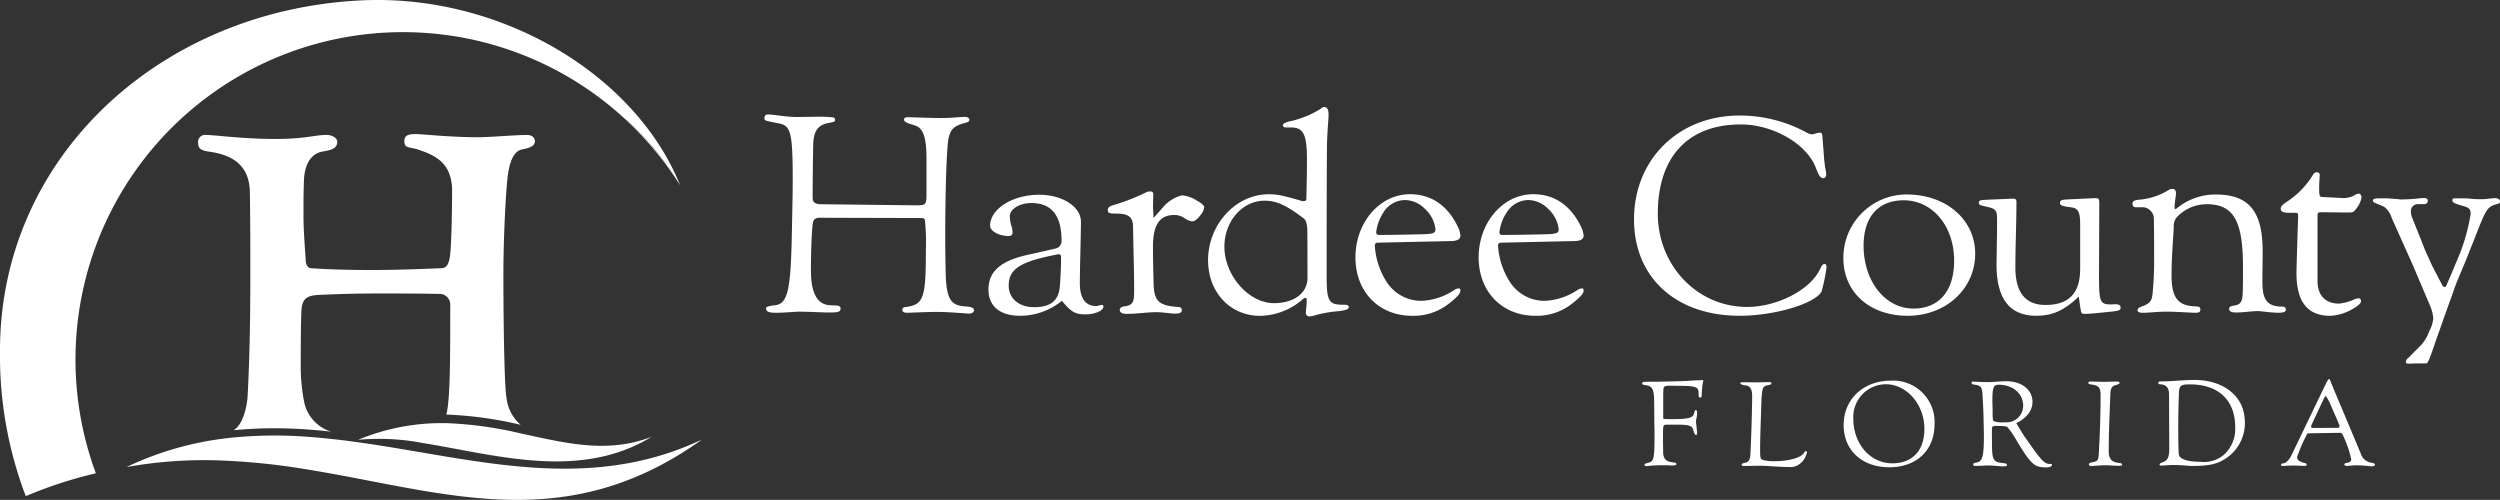 <svg xmlns="http://www.w3.org/2000/svg" xmlns:xlink="http://www.w3.org/1999/xlink" width="359.41" height="71.864" viewBox="0 0 359.41 71.864">
  <rect x="0" y="0" width="359.41" height="71.864" fill="#333333" stroke="none"/>
  <defs>
    <clipPath id="clip-path">
      <rect id="Rectangle_316" data-name="Rectangle 316" width="359.41" height="71.864" fill="#fff"/>
    </clipPath>
  </defs>
  <g id="Group_34698" data-name="Group 34698" transform="translate(-559 -337)">
    <g id="Group_34696" data-name="Group 34696" transform="translate(559 337)">
      <g id="Group_34695" data-name="Group 34695" transform="translate(0 0)" clip-path="url(#clip-path)">
        <path id="Path_36624" data-name="Path 36624" d="M40.633,58.006h0v0" transform="translate(-9.098 -12.981)" fill="#fff"/>
        <path id="Path_36625" data-name="Path 36625" d="M40.633,57.931v0Z" transform="translate(-9.098 -12.972)" fill="#fff"/>
        <path id="Path_36627" data-name="Path 36627" d="M124.675,32.323l-.05-.071c.021.033.044.064.065.1-.005-.009-.011-.018-.016-.027" transform="translate(-27.906 -7.222)" fill="#fff"/>
        <path id="Path_36628" data-name="Path 36628" d="M115.185,21.5a47.307,47.307,0,0,1,7.326,8.346,36.6,36.6,0,0,0-7.326-8.346" transform="translate(-25.792 -4.814)" fill="#fff"/>
        <path id="Path_36629" data-name="Path 36629" d="M51.961.055C23.015,1.443,0,22.588,0,50.384A56.711,56.711,0,0,0,3.706,71.329a61.4,61.4,0,0,1,10.077-3.287h0A47.073,47.073,0,0,1,89.392,16.683a36.617,36.617,0,0,1,7.327,8.346l.049.071c.347.506.688,1.016,1.015,1.535C91.312,10.6,71.854-.9,51.961.055" transform="translate(0 0)" fill="#fff"/>
        <path id="Path_36630" data-name="Path 36630" d="M43.091,53.787h0v0" transform="translate(-9.649 -12.037)" fill="#fff"/>
        <path id="Path_36631" data-name="Path 36631" d="M43.091,53.712v0Z" transform="translate(-9.649 -12.027)" fill="#fff"/>
        <path id="Path_36632" data-name="Path 36632" d="M52.551,67.315c1.092.078,2.182.179,3.27.3q-.177-.051-.353-.117a5.647,5.647,0,0,1-3.561-4.338,26.765,26.765,0,0,1-.453-5.437c0-1.36,0-6.6.129-7.9.195-1.3.712-1.813,2.655-1.877,3.107-.13,5.179-.194,8.545-.194,2.459,0,6.02,0,8.48.064a1.539,1.539,0,0,1,1.683,1.619c0,7.25,0,13.335-.518,15.536-.013.066-.033.125-.05.188H72.4a54.891,54.891,0,0,1,10.674,1.476,5.875,5.875,0,0,1-2.033-3.865c-.259-.906-.454-8.933-.454-17.932,0-4.272.259-10.1.518-12.947.194-2.395.712-4.6,2.2-4.855,1.1-.194,1.812-.518,1.812-1.166,0-.388-.258-.906-1.164-.906-1.749,0-5.115.324-7.122.324-3.948,0-7.9-.453-8.8-.453-1.3,0-1.683.258-1.683,1.035,0,1.1.842.778,2.071,1.23,2.979.972,4.6,2.266,4.792,5.5,0,4.337-.13,8.8-.324,9.9-.195,1.295-.648,1.618-1.231,1.618-3.107.13-6.538.259-10.1.259-2.913,0-5.826-.064-8.674-.259-.388,0-.712-.518-.712-1.1-.13-2.007-.324-4.4-.324-6.409,0-1.748,0-3.5.065-5.049.064-2.2.906-3.884,2.654-4.208,1.165-.194,2.136-.388,2.136-1.424,0-.518-.712-.971-1.553-.971-1.619,0-3.107.582-7.251.582-4.985,0-8.61-.582-10.293-.582A1,1,0,0,0,36.694,26c0,.776.195,1.165,1.554,1.359,3.367.453,5.827,1.942,5.891,5.827.065,4.337.065,7.315.065,11.652,0,5.826-.065,11.459-.389,17.673-.13,1.942-.777,3.884-1.683,4.661a3.254,3.254,0,0,1-.335.238,62.561,62.561,0,0,1,10.754-.092" transform="translate(-8.216 -5.561)" fill="#fff"/>
        <path id="Path_36633" data-name="Path 36633" d="M68.456,83.552q-1.517-.254-3.035-.515c-4.173-.712-8.358-1.418-12.566-1.869-1.088-.116-2.178-.218-3.27-.3a62.56,62.56,0,0,0-10.754.092c-.577.058-1.153.124-1.731.2a45.652,45.652,0,0,0-13.653,4.05A63.317,63.317,0,0,1,37.1,84.271a98.08,98.08,0,0,1,12.486,1.315c19.5,3.174,36.915,9.779,56.566-4.322-12.632,5.972-25.115,4.4-37.7,2.288" transform="translate(-5.25 -18.067)" fill="#fff"/>
        <path id="Path_36634" data-name="Path 36634" d="M91.579,80.26q-.928-.2-1.87-.4a54.815,54.815,0,0,0-10.673-1.477h-.02a31.353,31.353,0,0,0-12.683,2.395,33.02,33.02,0,0,1,9.329.466c1.108.177,2.24.38,3.389.591q1.392.257,2.817.524,1.036.192,2.085.377c8.173,1.437,16.891,2.318,24.579-2.392-5.734,2.223-11.162,1.176-16.952-.08" transform="translate(-14.853 -17.549)" fill="#fff"/>
        <path id="Path_36635" data-name="Path 36635" d="M170.428,21.559c.4,0,.637.159.637.4s-.2.359-.677.477c-1.752.478-2.31,1-2.469,3.544-.239,3.265-.319,8.441-.319,12.7,0,2.428.04,4.539.08,5.892.16,3.384.876,4.061,2.708,4.22.358.04,1.274,0,1.353.557,0,.279-.319.478-.677.478-.4,0-3.026-.239-4.579-.239-1.632,0-3.583.12-4.419.12-.438,0-.637-.159-.637-.438,0-.239.158-.359.6-.4,2.469-.359,2.788-1.314,2.788-8.2a30.636,30.636,0,0,0-.12-4.061c-.04-.477-.08-.517-.8-.517l-14.332-.04c-.956,0-1,.518-1.076,1.473-.119,1.194-.2,3.942-.2,6.131,0,3.3.955,4.977,2.906,4.977l.757.04c.358,0,.6.159.6.4,0,.478-.239.6-1.672.6-.8,0-3.067-.119-4.221-.119-.716,0-2.189.159-3.384.159-1.035,0-1.433-.159-1.433-.637,0-.239.358-.318,1.2-.438,1.911-.159,2.348-2.03,2.508-10.471.12-5.693.12-6.529.12-7.366,0-7.006-.239-8-2.03-8.32l-1.194-.239c-.8-.159-.837-.239-.837-.518a.463.463,0,0,1,.518-.518c.875,0,2.508.359,4.1.359.318,0,.836,0,3.185-.04a18.314,18.314,0,0,1,1.871.079c.4.04.477.12.477.4,0,.2-.12.279-.836.4-1.633.279-2.27,1.155-2.31,3.225-.04,2.508-.079,5.057-.079,7.564,0,.637.359.917,1.274.917l13.7.159c1.393,0,1.393-.2,1.393-1.871V27.61c0-3.066-.438-4.419-1.632-4.817l-.876-.279c-.518-.2-.716-.358-.716-.557,0-.239.159-.359.518-.359.518,0,3.464.12,4.817.12,1.513,0,2.587-.159,3.424-.159" transform="translate(-31.707 -4.747)" fill="#fff"/>
        <path id="Path_36636" data-name="Path 36636" d="M193.657,51.325a9.482,9.482,0,0,1-6.051,2.151c-2.827,0-4.5-1.394-4.5-3.743,0-2.548,1.632-4.06,5.294-4.937l4.38-.995a1.1,1.1,0,0,0,.836-1.035c0-2.947-.876-5.495-4.34-5.495-1.712,0-3.105.876-3.105,1.911a5.534,5.534,0,0,0,.2,1.274,3.179,3.179,0,0,1,.2,1.035c0,.359-.2.518-.6.518-1.354,0-2.628-.716-2.628-1.473,0-2.428,3.225-4.459,7.047-4.459,3.344,0,6.012,1.712,6.012,3.9,0,1.712-.159,6.609-.159,8.8s.8,3.3,2.389,3.3c.239,0,.477-.159.8-.159.12,0,.2.079.2.238,0,.6-1.234,1.115-2.587,1.115-1.473,0-2.03-.318-3.384-1.951m-.438-6.688a.681.681,0,0,0-.279.04c-5.375,1.035-6.927,2.111-6.927,4.5,0,1.791,1.473,3.066,3.623,3.066,2.468,0,3.583-.955,3.742-3.105.12-1.752.16-2.787.16-4.1,0-.279-.12-.4-.319-.4" transform="translate(-41.001 -8.079)" fill="#fff"/>
        <path id="Path_36637" data-name="Path 36637" d="M208.841,40.438c-.04-1.314-.677-1.791-2.428-1.791-1.035,0-1.194-.08-1.194-.518,0-.319.2-.518.716-.677a30.24,30.24,0,0,0,4.9-1.911,1.232,1.232,0,0,1,.438-.079c.319,0,.478.12.478.4l-.04,1.752.079,1.672,1.433-1.633a5.287,5.287,0,0,1,2.667-1.632,4.842,4.842,0,0,1,2.19.8c.557.279.995.677.995.916a2.194,2.194,0,0,1-.518,1.114c-.279.359-.757.916-1.194.916a2.272,2.272,0,0,1-1.035-.4,2.548,2.548,0,0,0-1.553-.518c-2.11,0-3.066,1.394-3.066,4.579,0,1.672.04,3.344.079,5.017.04,2.747.677,3.423,3.464,3.623.438,0,.6.159.6.477s-.279.478-.876.478c-.876,0-1.752-.2-2.747-.2-1.393,0-2.786.238-4.339.238-.6,0-.955-.2-.955-.557,0-.279.2-.438.636-.518,1.194-.159,1.433-.518,1.433-2.15,0-3.145-.12-6.251-.159-9.4" transform="translate(-45.952 -7.941)" fill="#fff"/>
        <path id="Path_36638" data-name="Path 36638" d="M237.405,33.352c.437,0,.517-.08.517-.478.04-1.832.08-3.7.08-5.534,0-3.5-.478-4.578-2.27-4.578H234.9a.351.351,0,0,1-.359-.318c0-.239.359-.4.956-.557a13.9,13.9,0,0,0,4.459-1.792.9.9,0,0,1,.557-.279c.4,0,.6.4.6,1.114,0,.637-.239,2.906-.239,5.1-.04,6.052-.04,12.1-.04,18.155,0,3.544.319,4.061,2.309,4.061h.239c.438,0,.637.12.637.319,0,.318-.279.438-1.394.6a17.7,17.7,0,0,0-3.464.6,3.541,3.541,0,0,1-.8.159.488.488,0,0,1-.518-.477c0-.438.12-.876.12-1.872,0-.239-.079-.319-.159-.319a.741.741,0,0,0-.4.2,9.6,9.6,0,0,1-6.132,2.389c-4.3,0-7.485-3.384-7.485-8,0-5.136,3.981-9.476,8.679-9.476,1.234,0,1.951.12,4.937,1m-11.268,6.529c0,4.14,3.5,8.122,7.127,8.122,2.867,0,4.818-1.433,4.818-3.623,0-2.23,0-6.888-.04-7.206-.12-1.035-.239-1.194-.876-1.633-2.269-1.672-3.582-2.269-5.255-2.269-3.185,0-5.773,2.946-5.773,6.609" transform="translate(-50.11 -4.437)" fill="#fff"/>
        <path id="Path_36639" data-name="Path 36639" d="M254.305,42.942a.389.389,0,0,0-.438.4,10.813,10.813,0,0,0,1.792,5.375,5.911,5.911,0,0,0,4.977,2.587,9.272,9.272,0,0,0,4.539-1.474,1.377,1.377,0,0,1,.8-.318c.12,0,.2.12.2.318,0,.4-.438.917-1.553,1.792a8.158,8.158,0,0,1-5.375,1.832c-4.817,0-8.162-3.464-8.162-8.4,0-5.017,3.5-9.078,7.844-9.078,3.025,0,5.375,1.593,6.847,4.618a3.761,3.761,0,0,1,.4,1.314c0,.518-.4.757-1.194.8Zm.8-4.34a6.466,6.466,0,0,0-1.035,2.827c0,.2.08.4.359.4,1.871,0,3.782-.04,5.653-.079,2.151-.04,2.509-.12,2.509-.757a4.72,4.72,0,0,0-1.513-2.906,4.1,4.1,0,0,0-2.867-1.274A3.727,3.727,0,0,0,255.1,38.6" transform="translate(-56.221 -8.055)" fill="#fff"/>
        <path id="Path_36640" data-name="Path 36640" d="M277.134,42.942a.388.388,0,0,0-.438.4,10.812,10.812,0,0,0,1.791,5.375,5.911,5.911,0,0,0,4.977,2.587A9.272,9.272,0,0,0,288,49.829a1.377,1.377,0,0,1,.8-.318c.12,0,.2.12.2.318,0,.4-.439.917-1.553,1.792a8.157,8.157,0,0,1-5.375,1.832c-4.817,0-8.162-3.464-8.162-8.4,0-5.017,3.5-9.078,7.844-9.078,3.025,0,5.375,1.593,6.847,4.618a3.761,3.761,0,0,1,.4,1.314c0,.518-.4.757-1.194.8Zm.8-4.34a6.466,6.466,0,0,0-1.035,2.827c0,.2.08.4.359.4,1.871,0,3.782-.04,5.653-.079,2.151-.04,2.509-.12,2.509-.757a4.72,4.72,0,0,0-1.513-2.906,4.1,4.1,0,0,0-2.867-1.274,3.727,3.727,0,0,0-3.105,1.791" transform="translate(-61.333 -8.055)" fill="#fff"/>
        <path id="Path_36641" data-name="Path 36641" d="M330,27.337c.08,1.234.319,2.23.319,2.469,0,.358-.159.6-.4.6-.438,0-.636-.318-1.114-1.553-1.313-3.384-6.13-6.171-10.75-6.171-7.6,0-11.943,4.658-11.943,12.82,0,7.485,5.693,13.417,12.819,13.417,4.42,0,9.2-2.509,10.55-5.534.2-.477.4-.636.6-.636s.279.119.279.477a22.722,22.722,0,0,1-.716,3.5c-1,1.752-6.808,3.464-11.745,3.464-9.2,0-15.208-5.494-15.208-13.855,0-8.64,6.409-14.93,15.169-14.93a20,20,0,0,1,9.755,2.508,2,2,0,0,0,.6.2,2.8,2.8,0,0,0,.557-.12,1.971,1.971,0,0,1,.636-.12c.24,0,.32.08.359.438Z" transform="translate(-67.778 -4.793)" fill="#fff"/>
        <path id="Path_36642" data-name="Path 36642" d="M350.59,36.026c5.654,0,9.834,3.624,9.834,8.521,0,5.056-4.22,8.918-9.714,8.918-5.454,0-9.237-3.384-9.237-8.281a9.1,9.1,0,0,1,9.117-9.158m-.438.837c-3.663,0-5.773,2.389-5.773,6.529,0,5.1,3.1,9.037,7.166,9.037,3.7,0,5.852-2.548,5.852-6.888,0-4.976-3.106-8.679-7.246-8.679" transform="translate(-76.462 -8.067)" fill="#fff"/>
        <path id="Path_36643" data-name="Path 36643" d="M380.932,50.867c-2.11,1.991-3.782,2.747-6.131,2.747-3.782,0-5.693-2.429-5.693-7.286,0-1.832.079-3.623.079-6.251,0-1.234-.04-1.394-.318-1.672-.239-.239-.318-.279-1.871-.636-.318-.08-.438-.16-.438-.4,0-.318.161-.4,1.156-.438l3.782-.159c.4,0,.478.2.478.478,0,2.986-.159,6.012-.159,9.435,0,3.583,1.433,5.375,4.339,5.375,3.344,0,4.977-1.672,4.977-5.176V40.4c0-1.593-.279-2.23-1.115-2.349l-.836-.119c-.717-.12-.955-.239-.955-.518,0-.359.2-.478.876-.518l4.26-.2c.358,0,.518.12.518.558,0,3.5-.04,6.967-.04,10.869,0,3.5.159,3.862,1.752,3.862l.478-.04c.677,0,.875.159.875.517s-.318.438-.995.518c-.518.04-1.752.2-2.787.279-.4.04-.995.08-1.274.08-.477,0-.556-.04-.637-.359-.119-.557-.159-.995-.318-2.11" transform="translate(-82.079 -8.216)" fill="#fff"/>
        <path id="Path_36644" data-name="Path 36644" d="M401.283,35.6c0,.4-.2,1.353-.2,2.07,0,.16.04.24.08.24a1.3,1.3,0,0,0,.238-.12,8.724,8.724,0,0,1,5.575-1.991c4.777,0,6.768,2.389,6.768,8.162,0,.955-.04,3.5-.04,4.06,0,2.389.238,3.9,2.906,3.9a.445.445,0,0,1,.477.4c0,.358-.358.478-1.035.478-.955,0-2.389-.2-2.867-.239-1.035,0-2.11.2-3.264.2-.717,0-.995-.159-.995-.557,0-.239.2-.359.756-.438.875-.159,1.155-.518,1.194-1.832.04-1,.04-2.03.04-3.662,0-6.729-1.353-9.078-5.255-9.078a5.91,5.91,0,0,0-3.981,1.593,1.992,1.992,0,0,0-.717,1.752c-.119,2.15-.318,4.379-.318,6.888,0,3.225.915,4.379,3.464,4.459.518,0,.677.119.677.438,0,.358-.159.478-.716.478-1.394-.04-2.747-.159-4.141-.159s-2.388.159-3.464.159c-.438,0-.716-.12-.716-.4,0-.159.2-.359.557-.478,1.274-.478,1.513-.757,1.632-2.07a49.424,49.424,0,0,0,.2-5.216c0-1.951,0-3.942-.04-5.494a1.666,1.666,0,0,0-1.553-1.513h-1a.452.452,0,0,1-.518-.478c0-.4.279-.556.956-.6A9.712,9.712,0,0,0,399.81,35.4c.556-.359.677-.4,1.074-.4.239,0,.4.319.4.6" transform="translate(-88.455 -7.837)" fill="#fff"/>
        <path id="Path_36645" data-name="Path 36645" d="M428.092,32.32c0,.279-.08,1.115-.08,1.832,0,1.194.08,1.274.4,1.314l3.106.159a3.446,3.446,0,0,0,1.115-.2c.358-.079.677-.438,1.074-.438.2,0,.4.239.4.557a3.752,3.752,0,0,1-.716,1.553c-.438.557-.518.6-1.114.6-.318,0-.6,0-4.1-.04-.279,0-.4.16-.4.438v9.436c0,2.03,1.075,3.264,3.105,3.264a7.2,7.2,0,0,0,2.349-.677,2.621,2.621,0,0,1,.438-.08c.239,0,.359.16.359.4,0,.318-.4.677-1.314,1.194a6.96,6.96,0,0,1-3.106.916c-3.264,0-4.857-1.991-4.857-6.132,0-.359,0-.677.24-8.241,0-.4-.12-.438-.478-.438h-.995c-.638,0-1.035-.2-1.035-.557s.238-.6.955-1.075a12.057,12.057,0,0,0,3.583-3.663c.239-.4.358-.518.637-.518s.438.12.438.4" transform="translate(-94.601 -7.148)" fill="#fff"/>
        <path id="Path_36646" data-name="Path 36646" d="M445.493,58.828l.916-.916a5.589,5.589,0,0,0,1.234-2.03,5.12,5.12,0,0,0,.6-1.871,5.85,5.85,0,0,0-.437-1.792c-.16-.4-.479-1.114-.917-2.149l-1.552-3.663-3.066-6.848a3.134,3.134,0,0,0-1.115-1.631l-1.235-.518a.451.451,0,0,1-.358-.4c0-.16.279-.279.8-.279h1.274l1.593.12a1.955,1.955,0,0,0,.478.04,27.625,27.625,0,0,0,2.907-.2h.2c.479,0,.638.119.638.4s-.2.477-.558.477h-.836a.982.982,0,0,0-1.035,1.035,2.714,2.714,0,0,0,.2.955l.8,1.991,1.075,2.708.995,2.189,1.035,1.991.4.757c.08.16.2.279.319.279a.3.3,0,0,0,.278-.2q.12-.3.717-1.672l.677-1.632A27.633,27.633,0,0,0,453.615,39c0-.716-.2-.916-1.035-1.155-1.274-.359-1.593-.518-1.593-.835,0-.2.12-.279.359-.279h.677c.6,0,1.075,0,1.433.04a15.261,15.261,0,0,0,2.071.08l1.154-.12c.12,0,.239-.04.359-.04.518,0,.8.2.8.477,0,.2-.079.318-.358.359-1.433.4-1.593.6-3.066,4.379l-1.553,3.9L451.943,48c-.319.756-.6,1.473-.837,2.189l-1.314,3.663-1.274,3.623c-.875,2.588-1.074,2.986-1.313,2.986h-.8c-.439,0-1,0-1.633.04H444.7c-.279,0-.4-.079-.4-.279a.909.909,0,0,1,.359-.557Z" transform="translate(-98.426 -8.216)" fill="#fff"/>
        <path id="Path_36647" data-name="Path 36647" d="M307.225,72.514v3.315c0,.12.051.171.241.171l.532.018h.4c2.318,0,3.039-.155,3.229-.722l.137-.464a.182.182,0,0,1,.154-.12c.12,0,.172.154.172.429v.24c-.034.241-.052.379-.068.43l-.1.515.085.738.069.687a.775.775,0,0,1,.017.189c0,.241-.052.361-.137.361-.154,0-.309-.292-.4-.687-.12-.636-.619-.807-2.386-.807h-1.34c-.309,0-.446.034-.515.121-.1.137-.12.359-.12,1.768v.464l.018,1.527c0,.944.343,1.374,1.167,1.512l.309.051.309.034a.26.26,0,0,1,.121.189c0,.154-.155.206-.653.206-.172,0-.361-.017-.532-.034h-1.2l-.842.034a5.91,5.91,0,0,0-.789.069.981.981,0,0,1-.223.017c-.224,0-.344-.069-.344-.189a.148.148,0,0,1,.1-.154l.669-.206c.567-.189.671-.791.671-4,0-.344,0-.687-.018-1.014-.017-.962-.017-2.147-.034-3.572,0-1.8-.224-2.335-1.1-2.473-.549-.085-.636-.137-.636-.292,0-.172.258-.224.858-.224h1.288l2.387-.052q1.468-.024,2.421-.1c.532-.034.876-.052,1.014-.052a2.878,2.878,0,0,0,.515-.034.641.641,0,0,1,.171-.017c.1,0,.137.035.137.1a.305.305,0,0,1-.016.12,6,6,0,0,0-.137.927c-.035.4-.069.739-.069,1s-.051.378-.206.378c-.206,0-.24-.086-.24-.5v-.154c0-.841-.378-1-2.49-1.03l-1.6-.018c-.807,0-.962.1-.979.671Z" transform="translate(-68.113 -15.76)" fill="#fff"/>
        <path id="Path_36648" data-name="Path 36648" d="M324.8,70.817c.858,0,1.545-.035,1.786-.035.189,0,.258.069.258.189,0,.1-.068.154-.258.206l-.326.069c-.756.154-.79.428-.893,3.726-.051,1.786-.137,3.589-.137,5.6,0,1.134.035,1.254.412,1.409a6.319,6.319,0,0,0,1.735.172c2.009,0,3.778-.516,4.19-1.236.12-.189.154-.206.24-.206a.15.15,0,0,1,.155.172,1.023,1.023,0,0,1-.1.327,2.57,2.57,0,0,1-.859,1.27,2.062,2.062,0,0,1-1.391.516c-1.493,0-3.5-.189-4.241-.189-.549,0-2.146.034-2.507.034-.154,0-.292-.069-.292-.172,0-.137.1-.206.446-.275.567-.1.79-.446.824-1.322.137-3.055.241-6.765.241-8.276,0-.979-.258-1.442-.91-1.528-.618-.086-.789-.224-.789-.309,0-.121.12-.154.429-.154Z" transform="translate(-72.186 -15.85)" fill="#fff"/>
        <path id="Path_36649" data-name="Path 36649" d="M348.1,82.965c-3.933,0-6.577-2.438-6.577-6.06,0-3.727,2.833-6.389,6.782-6.389a5.953,5.953,0,0,1,6.285,6.268c0,3.64-2.49,6.181-6.49,6.181m.411-.566c2.9,0,4.619-1.838,4.619-4.945,0-3.52-2.525-6.422-5.546-6.422a4.7,4.7,0,0,0-4.671,4.945c0,3.624,2.439,6.422,5.6,6.422" transform="translate(-76.472 -15.79)" fill="#fff"/>
        <path id="Path_36650" data-name="Path 36650" d="M371.659,76.654c.206.361.377.635.48.807.275.463.5.807.635,1.03l1.048,1.477c1.391,1.992,1.956,2.542,2.575,2.542h.189c.12,0,.189.034.189.12,0,.241-.308.378-.823.378-1.683,0-2.147-.4-4.122-3.624a14.465,14.465,0,0,0-1.442-2.163c-.172-.12-.515-.172-1.409-.172a1.628,1.628,0,0,0-.7.068c-.12.086-.138.224-.138.841v.121l.018,1.94c.017,1.8.258,2.214,1.288,2.334.79.1.859.121.859.31,0,.137-.121.189-.481.189h-.344l-.858-.069c-.413-.034-.74-.051-1.066-.051a2.542,2.542,0,0,0-.36.017l-.859.034-.48.018h-.189a.258.258,0,0,1-.224-.206c0-.154.12-.206.584-.309.754-.155.961-.962.961-3.692,0-.549-.016-1.219-.034-2.026-.017-.91-.034-1.528-.051-1.872l-.1-1.871c-.052-1.3-.206-1.545-1-1.683l-.31-.051c-.189-.034-.274-.1-.274-.223,0-.137.085-.206.258-.206l.051.018.429.016c.137.017.343.017.635.035.481,0,.807.016.962.016.344,0,.824-.016,1.443-.068q.773-.052,1.236-.052c2.181,0,3.743,1.218,3.743,2.954,0,1.236-.79,2.3-2.317,3.073m-1.631-.137a2.378,2.378,0,0,0,2.609-2.37c0-1.752-1.476-3.021-3.52-3.021-.755,0-.91.411-.91,2.386,0,.1.018.5.034,1.184v.722c.018.756.052.892.241.979a4.165,4.165,0,0,0,1.546.12" transform="translate(-81.779 -15.815)" fill="#fff"/>
        <path id="Path_36651" data-name="Path 36651" d="M388.953,70.723c.756,0,1.184-.034,1.94-.051.326.017.446.051.446.189s-.085.189-.515.309c-.566.137-.789.464-.807,1.219-.085,2.645-.24,5.271-.24,8.328,0,1.1.446,1.579,1.511,1.665.292.017.412.086.412.257,0,.1-.138.155-.446.155-.636,0-1.271-.086-1.975-.086-.824,0-1.648.121-2.043.121-.154,0-.309-.1-.309-.206,0-.206.1-.275.5-.343.791-.138.876-.292.928-1.254.206-3.52.258-6.4.258-8.482,0-.945-.293-1.305-1.2-1.426-.481-.052-.567-.1-.567-.258,0-.137.121-.189.413-.189.446,0,1.081.051,1.7.051" transform="translate(-86.621 -15.825)" fill="#fff"/>
        <path id="Path_36652" data-name="Path 36652" d="M401.354,72.462c0-.944-.412-1.426-1.219-1.442-.224-.018-.326-.069-.326-.206,0-.154.12-.224.411-.224,1.6,0,3.177-.206,4.86-.206,3.726,0,7.178,2.043,7.178,6.113a6.075,6.075,0,0,1-3.074,5.374c-1.1.652-2.25.875-4.5.875-.567,0-1.46-.137-2.713-.137-.653,0-1.459.085-1.752.085-.154,0-.223-.052-.223-.154,0-.12.12-.206.532-.361.653-.257.859-.738.859-1.957Zm1.322,4.894c0,1.219.017,2.438.069,3.658.034.721,1.2,1.133,3.108,1.133a4.425,4.425,0,0,0,3.4-1.014,5,5,0,0,0,1.613-3.966c0-3.864-2.4-6.147-6.491-6.147-1.425,0-1.579.154-1.613,1.562-.051,1.6-.086,3.176-.086,4.774" transform="translate(-89.525 -15.76)" fill="#fff"/>
        <path id="Path_36653" data-name="Path 36653" d="M422.765,82.707c-.137,0-.206-.051-.206-.172,0-.137.068-.171.326-.2.4-.052.858-.515,1.184-1.2q2.37-4.945,4.757-9.89c.4-.825.533-1.031.619-1.031.12,0,.172.189.532,1.1.224.549,2.747,6.507,4.036,9.616a1.867,1.867,0,0,0,1.6,1.322c.344.087.446.138.446.276,0,.12-.223.241-.5.241a19.461,19.461,0,0,0-2.044-.155c-.687,0-1.184.086-1.545.086-.172,0-.309-.086-.309-.189,0-.137.154-.24.412-.258.36-.051.567-.223.567-.515a15.927,15.927,0,0,0-1.236-3.537c-.1-.206-.137-.257-.481-.257l-4.31.068c-.241,0-.292.017-.344.154a23.843,23.843,0,0,0-1.407,3.228c0,.481.258.67,1.184.927.137.034.189.086.189.189,0,.121-.1.189-.343.189-.412,0-.962-.052-1.46-.052-.772,0-1.562.069-1.665.069m8-6.3-1.288-2.954-.344-.6c-.051-.12-.12-.189-.154-.189-.085,0-.189.172-.429.67L426.937,76.8a.577.577,0,0,0-.068.24c0,.138.137.206.326.206l3.418-.017c.274,0,.343-.051.343-.258a.217.217,0,0,0-.017-.1Z" transform="translate(-94.619 -15.721)" fill="#fff"/>
      </g>
    </g>
  </g>
</svg>
